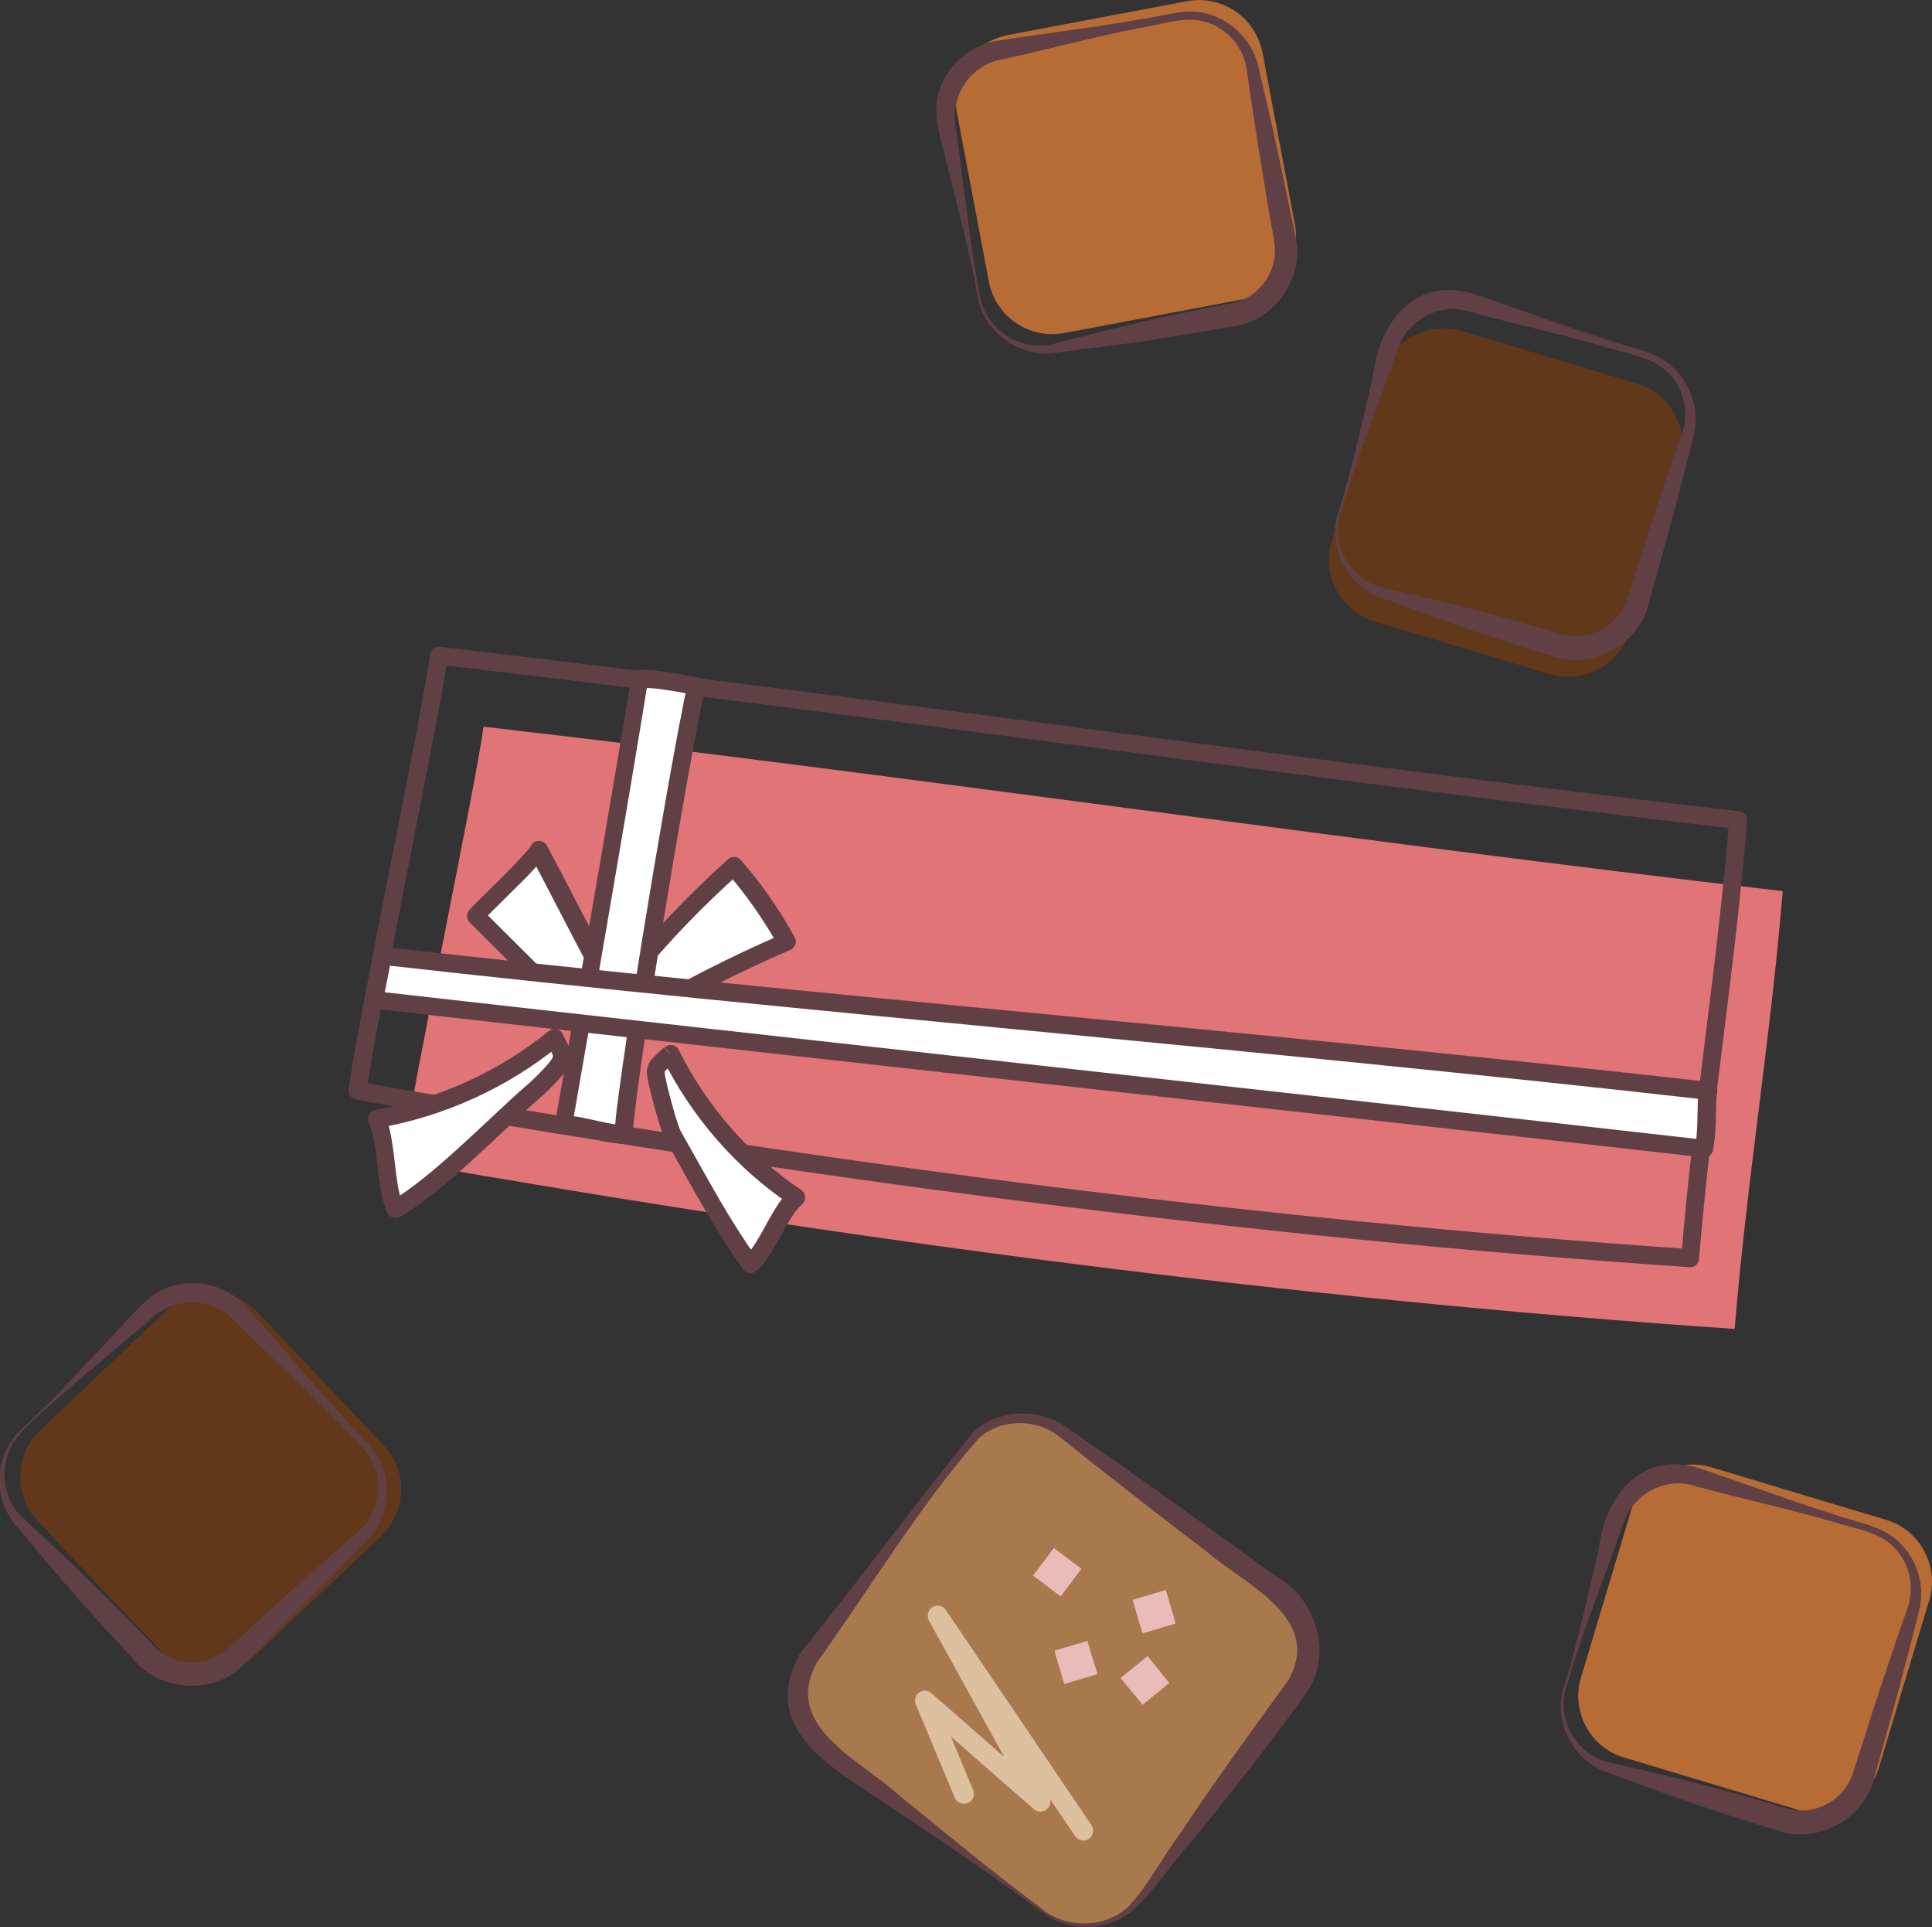 <svg xmlns="http://www.w3.org/2000/svg" id="_&#x30EC;&#x30A4;&#x30E4;&#x30FC;_2" data-name="&#x30EC;&#x30A4;&#x30E4;&#x30FC; 2" viewBox="0 0 65.1 64.93"><rect x="0" y="0" width="65.1" height="64.93" fill="#333333" stroke="none"/><defs><style>      .cls-1 {        fill: #e9bcba;      }      .cls-2 {        fill: #61381a;      }      .cls-3 {        fill: #fff;      }      .cls-4 {        fill: #b76b35;      }      .cls-5 {        fill: #604045;      }      .cls-6 {        fill: #a9794e;      }      .cls-7 {        fill: #ddc19f;      }      .cls-8 {        fill: #e17476;      }    </style></defs><g id="_&#x30ED;&#x30B4;G" data-name="&#x30ED;&#x30B4;G"><g><path class="cls-6" d="M35.16,64.4l-7.3-5.42c-1.05-.78-1.27-2.26-.49-3.31l5.14-6.93c.78-1.05,2.26-1.27,3.31-.49l7.3,5.42c1.05.78,1.27,2.26.49,3.31l-5.14,6.93c-.78,1.05-2.26,1.27-3.31.49h0Z"></path><path class="cls-5" d="M35.13,64.43c-1.68-1.26-3.43-2.41-5.17-3.59-1.78-1.22-4.46-2.54-3-5.14,2.02-2.51,3.85-4.99,5.85-7.48.84-.73,2.18-.82,3.12-.14,2.14,1.47,4.3,3.02,6.41,4.55,0,0,.64.46.64.46,1.34.73,1.94,2.56,1.08,3.89-1.27,1.76-2.53,3.37-3.87,5-.64.7-1.34,1.79-2.06,2.41-.86.69-2.16.7-3,.03h0ZM35.18,64.37c.84.61,2.08.57,2.83-.13.6-.61,1.27-1.83,1.8-2.54,1.15-1.73,2.42-3.47,3.61-5.11,1.15-2.08-1.41-3.17-2.75-4.31-1.67-1.27-3.32-2.56-4.96-3.87-.74-.61-1.94-.64-2.71.02-2.02,2.31-3.71,5.11-5.48,7.59-1.16,2.12,1.42,3.24,2.75,4.44,1.63,1.32,3.24,2.67,4.93,3.91h0Z"></path></g><path class="cls-7" d="M36.78,61.49c-1.64-2.42-3.27-4.84-4.91-7.25-.1-.15-.3-.19-.45-.1-.15.09-.2.29-.12.45,1.15,2.09,2.31,4.18,3.46,6.27l.29-.16.22-.25c-1.3-1.14-2.59-2.28-3.89-3.41-.12-.1-.29-.11-.41-.02-.13.09-.17.26-.11.4.44,1.05.87,2.09,1.31,3.14.07.17.27.25.44.18.17-.07.25-.27.18-.44-.44-1.05-.87-2.09-1.31-3.14l-.31.13-.22.25c1.3,1.14,2.59,2.28,3.89,3.41.12.11.3.11.43,0,.13-.1.16-.28.08-.42-1.15-2.09-2.31-4.18-3.46-6.27l-.29.16-.28.19c1.64,2.42,3.27,4.84,4.91,7.25.1.15.31.19.46.09.15-.1.19-.31.09-.46h0Z"></path><polygon class="cls-1" points="34.81 53.08 35.51 52.15 36.44 52.85 35.74 53.78 34.81 53.08 34.81 53.08"></polygon><polygon class="cls-1" points="38.5 55.02 38.17 53.9 39.28 53.57 39.61 54.69 38.5 55.02 38.5 55.02"></polygon><polygon class="cls-1" points="38.5 55.02 38.17 53.9 39.28 53.57 39.61 54.69 38.5 55.02 38.5 55.02"></polygon><polygon class="cls-1" points="35.86 56.73 35.53 55.61 36.64 55.28 36.98 56.4 35.86 56.73 35.86 56.73"></polygon><polygon class="cls-1" points="37.76 56.53 38.67 55.79 39.4 56.7 38.5 57.43 37.76 56.53 37.76 56.53"></polygon><g><path class="cls-8" d="M13.56,39.13c.19-1.8,2.58-13.22,2.73-14.65,14.47,1.67,29.31,3.87,43.78,5.54-.42,5.09-1.2,9.66-1.62,14.75-15-1.02-29.94-3.01-44.89-5.63h0Z"></path><path class="cls-5" d="M12.06,36.74l.3.03c.05-.43.23-1.48.48-2.83.38-2.02.91-4.7,1.36-7.01.23-1.16.43-2.22.59-3.06.16-.85.26-1.46.3-1.75l-.3-.03-.03.3c14.46,1.67,29.3,3.86,43.78,5.54l.03-.3-.3-.02c-.42,5.07-1.2,9.64-1.62,14.75l.3.02.02-.3c-14.99-1.02-29.91-3.01-44.86-5.63l-.05.3.3.03-.3-.03-.05.3c14.96,2.62,29.91,4.62,44.92,5.64.17.01.31-.11.32-.28.42-5.07,1.2-9.64,1.62-14.75.01-.16-.1-.31-.27-.33-14.46-1.67-29.3-3.86-43.78-5.54-.08,0-.16.01-.22.06-.06.05-.1.12-.11.2-.02.16-.07.5-.15.95-.28,1.58-.88,4.61-1.44,7.44-.28,1.41-.54,2.78-.75,3.89-.21,1.11-.35,1.96-.4,2.38-.02.16.09.3.25.33l.05-.3h0Z"></path><path class="cls-3" d="M20.27,32.67c-.87-1.64-1.24-2.4-2.11-4.04-.15.34-1.74,1.82-2.11,2.22,1.4,1.39,2.8,2.79,4.2,4.18.25-.51.54-1.38.02-2.36h0Z"></path><path class="cls-5" d="M20.27,32.67l.27-.14c-.86-1.64-1.24-2.4-2.11-4.04-.05-.1-.16-.17-.28-.16-.12,0-.22.07-.27.18h.01s-.01,0-.01,0h0s.01,0,.01,0h-.01s-.04.06-.1.13c-.2.24-.61.66-1.01,1.06-.2.2-.4.39-.56.55-.17.17-.3.3-.39.4-.11.12-.11.31,0,.42,1.4,1.39,2.8,2.79,4.2,4.18.07.07.17.1.26.08.1-.02.18-.08.22-.16.11-.21.22-.48.28-.81.11-.51.09-1.16-.27-1.83l-.27.14-.27.14c.28.54.29,1.01.21,1.42-.05.25-.14.48-.23.66l.27.13.21-.21c-1.4-1.39-2.8-2.79-4.2-4.18l-.21.21.22.21c.08-.09.25-.26.45-.46.3-.3.69-.68,1.02-1.01.16-.17.31-.33.43-.46.06-.07.11-.13.15-.19.04-.06.08-.11.11-.18l-.28-.12-.27.14c.86,1.64,1.24,2.4,2.11,4.04l.27-.14h0Z"></path><path class="cls-3" d="M18.7,34.95c-1.72,1.4-3.81,2.36-6,2.74.35.67.27,2.36.63,3.03,1.5-.88,3.33-2.82,4.64-3.96.24-.21.74-.7.9-.97.16-.27-.01-.44-.18-.83h0Z"></path><path class="cls-5" d="M18.7,34.95l-.19-.23c-1.68,1.37-3.72,2.3-5.86,2.67-.1.02-.18.08-.22.17-.04.09-.04.19,0,.28.06.12.12.32.17.57.07.37.11.84.17,1.28.06.44.13.85.29,1.18.04.07.11.13.19.15.08.02.17.01.24-.03.79-.46,1.63-1.18,2.44-1.92.81-.74,1.6-1.51,2.25-2.07.13-.11.32-.29.5-.48.18-.19.36-.39.46-.57.04-.07.08-.15.09-.23.02-.09.02-.18,0-.27-.02-.12-.07-.22-.12-.31-.05-.09-.09-.19-.14-.29-.04-.09-.11-.15-.21-.18-.09-.02-.19,0-.26.06l.19.23-.28.12c.08.18.15.31.19.4.02.04.03.07.03.09v.03s0,.02-.02.05c-.05.09-.21.28-.38.45-.17.18-.35.35-.46.44-.67.58-1.45,1.35-2.26,2.08-.8.73-1.63,1.43-2.34,1.85l.15.26.27-.14c-.06-.12-.12-.32-.17-.57-.07-.37-.11-.84-.17-1.28-.06-.44-.13-.85-.29-1.18l-.27.14.05.3c2.24-.39,4.37-1.36,6.13-2.8l-.19-.23-.28.12.28-.12h0Z"></path><path class="cls-3" d="M22.58,35.5c.97,1.96,2.45,3.64,4.23,4.84-.57.48-.97,1.77-1.54,2.24-.98-1.39-1.55-2.47-2.59-4.33-.15-.27-.54-1.75-.58-2.06-.04-.31.18-.4.48-.7h0Z"></path><path class="cls-5" d="M22.58,35.5l-.27.13c1,2.01,2.5,3.73,4.33,4.96l.17-.25-.19-.23c-.18.15-.33.34-.46.55-.2.31-.38.67-.56.98-.18.31-.36.58-.52.71l.19.23.25-.17c-.97-1.37-1.53-2.44-2.58-4.3,0,0-.03-.05-.05-.11-.08-.21-.2-.62-.3-1-.05-.19-.1-.37-.13-.52-.03-.15-.06-.27-.06-.31,0-.03,0-.05,0-.05v-.03s.07-.07.13-.12c.07-.06.16-.14.26-.24l-.21-.22-.27.13.27-.13-.21-.22c-.11.11-.21.19-.31.29-.05.05-.1.1-.15.17-.05.07-.08.15-.1.24-.02.08-.02.16,0,.25.01.11.04.26.09.45.07.29.16.65.26.97.05.16.09.31.14.44.04.13.08.23.13.31,1.04,1.85,1.62,2.95,2.61,4.35.05.07.12.11.21.13.08.01.17-.01.23-.07.18-.15.33-.34.46-.55.2-.31.38-.67.56-.98.18-.31.36-.58.52-.71.07-.06.11-.15.11-.25,0-.09-.05-.18-.13-.24-1.74-1.17-3.18-2.81-4.13-4.72-.04-.09-.13-.15-.22-.16-.1-.02-.19.02-.26.08l.21.22h0Z"></path><path class="cls-3" d="M21.21,32.86c1.07-1.31,2.25-2.54,3.51-3.67.68.79,1.28,1.64,1.78,2.56-1.73.74-3.41,1.6-5.02,2.56-.24-.32-.36-.73-.27-1.44h0Z"></path><path class="cls-5" d="M21.21,32.86l.23.19c1.06-1.3,2.23-2.52,3.48-3.63l-.2-.23-.23.2c.67.77,1.25,1.61,1.75,2.5l.27-.15-.12-.28c-1.74.75-3.43,1.61-5.06,2.57l.15.26.24-.18c-.1-.13-.16-.27-.21-.46-.04-.19-.05-.43,0-.76l-.3-.04.23.19-.23-.19-.3-.04c-.05.38-.04.69.02.96.06.27.17.5.31.69.09.13.27.16.4.08,1.61-.95,3.27-1.8,4.99-2.54.08-.03.14-.1.17-.18.03-.08.02-.17-.02-.24-.51-.93-1.12-1.81-1.82-2.61-.05-.06-.13-.1-.21-.1-.08,0-.16.02-.22.08-1.27,1.14-2.46,2.38-3.54,3.7-.04.04-.06.1-.07.15l.3.04h0Z"></path><path class="cls-3" d="M21.56,22.9c-.07.55-1.7,10.07-2.57,15.01.73.02,1.3.3,2.03.32-.04-1.19,2.23-14.69,2.47-15.09-.49-.1-1.6-.3-1.93-.24h0Z"></path><path class="cls-5" d="M21.56,22.9l-.3-.04c0,.06-.04.27-.09.59-.37,2.25-1.71,10.08-2.47,14.41-.02.09,0,.18.06.24.06.07.14.11.23.11.21,0,.41.04.62.08.22.05.45.1.69.15.22.05.46.08.72.09.08,0,.16-.03.22-.09.06-.06.09-.14.09-.22,0-.04,0-.14.01-.27.04-.48.17-1.44.34-2.63.53-3.58,1.5-9.32,1.92-11.37.04-.22.08-.39.11-.51.01-.06.03-.11.04-.14v-.03s.01,0,.01,0l-.15-.06.14.08v-.02s-.14-.06-.14-.06l.14.08c.05-.08.06-.19.02-.28-.04-.09-.12-.16-.22-.18h-.02c-.26-.06-.66-.13-1.04-.19-.19-.03-.38-.05-.54-.06-.17-.01-.3-.02-.44,0-.13.02-.23.13-.25.26l.3.04.05.3s.15,0,.29,0c.44.03,1.14.16,1.51.23h.02s.06-.29.06-.29l-.26-.16s-.03.06-.04.08c-.03.08-.05.16-.08.29-.03.13-.07.29-.1.48-.3,1.48-.88,4.8-1.38,7.89-.25,1.55-.48,3.03-.65,4.2-.08.58-.15,1.09-.2,1.48-.02.2-.04.36-.05.5-.01.14-.02.25-.01.33h.3s0-.31,0-.31c-.21,0-.41-.04-.62-.08-.22-.05-.45-.1-.69-.15-.22-.05-.46-.08-.72-.09v.3s.29.05.29.05c.43-2.47,1.06-6.09,1.58-9.16.26-1.53.5-2.93.67-3.98.09-.52.16-.96.21-1.28.05-.32.09-.53.1-.61l-.3-.04.05.3-.05-.3h0Z"></path><path class="cls-3" d="M12.87,32.2c14.05,1.59,29.64,2.85,44.68,4.55-.08.37-.01,1.31-.14,1.95-15.01-1.7-29.81-3.31-44.82-5.01.03-.1.29-1.4.28-1.49h0Z"></path><path class="cls-5" d="M12.87,32.2l-.03.3c14.05,1.59,29.64,2.85,44.68,4.55l.03-.3-.3-.06c-.03.13-.03.26-.04.42-.01.23-.01.51-.02.78-.01.27-.03.54-.07.75l.3.06.03-.3c-15.01-1.7-29.81-3.31-44.82-5.01l-.03.3.29.08s.01-.06.02-.1c0-.04.02-.1.04-.17.04-.21.1-.5.15-.75.02-.13.05-.24.06-.33,0-.04.01-.08.02-.12v-.05s0-.03,0-.06h-.3s-.03.31-.03.31l.03-.3h-.3s.23,0,.23,0h-.23s0,0,0,0h.23s-.23-.02-.23-.02h.02s-.02,0-.02,0h0s.02,0,.02,0h-.02s-.01.08-.03.17c-.05.27-.14.73-.2,1.02-.01.06-.02.12-.03.16v.05s-.01.01-.01.01h0s.05.02.05.02h-.05s0-.01,0-.01h.05s-.05,0-.05,0c-.02.09,0,.18.04.25.05.07.13.12.22.13,15.01,1.7,29.81,3.31,44.82,5.01.16.02.3-.09.33-.24.07-.36.09-.76.1-1.12,0-.18,0-.35.01-.5,0-.14.02-.26.03-.32.02-.08,0-.17-.05-.24s-.13-.11-.21-.12c-15.04-1.7-30.64-2.96-44.68-4.55-.09,0-.18.02-.24.08-.06.06-.1.15-.1.23h.3Z"></path></g><path class="cls-4" d="M33.32,9.49l-1.09-5.77c-.22-1.18.55-2.31,1.73-2.54L40,.04c1.18-.22,2.31.55,2.54,1.73l1.09,5.77c.22,1.18-.55,2.31-1.73,2.54l-6.04,1.14c-1.18.22-2.31-.55-2.54-1.73h0Z"></path><path class="cls-2" d="M44.87,18.23l1.69-5.62c.34-1.15,1.56-1.8,2.7-1.46l5.89,1.77c1.15.34,1.8,1.56,1.46,2.7l-1.69,5.63c-.34,1.15-1.56,1.8-2.7,1.46l-5.89-1.77c-1.15-.34-1.8-1.56-1.46-2.7h0Z"></path><path class="cls-2" d="M1.36,48.18l4.26-4.04c.87-.83,2.24-.79,3.07.08l4.23,4.46c.83.87.79,2.24-.08,3.07l-4.26,4.04c-.87.83-2.24.79-3.07-.08l-4.23-4.46c-.83-.87-.79-2.24.08-3.07h0Z"></path><path class="cls-4" d="M53.27,56.52l1.69-5.63c.34-1.15,1.56-1.8,2.7-1.46l5.89,1.77c1.15.34,1.8,1.56,1.46,2.7l-1.69,5.62c-.34,1.15-1.56,1.8-2.7,1.46l-5.89-1.77c-1.15-.34-1.8-1.55-1.46-2.7h0Z"></path><path class="cls-5" d="M32.95,10.01c-.28-1.55-.69-3.07-1.07-4.59-.19-.81-.52-1.66-.19-2.48.29-.86,1.16-1.48,2.01-1.58,1.55-.25,3.12-.42,4.66-.7.79-.09,1.58-.43,2.38-.18.8.24,1.47.91,1.66,1.76.36,1.53.71,3.06,1.02,4.6l.24,1.16c.32,1.38-.78,2.87-2.16,3-1.55.28-3.09.53-4.66.72l-1.17.15c-1.22.25-2.53-.65-2.73-1.87h0ZM33.03,10c.21,1.17,1.47,1.92,2.59,1.55,0,0,1.14-.29,1.14-.29,1.52-.39,3.06-.72,4.6-1.02,1.03-.12,1.74-1.1,1.58-2.09-.34-1.92-.66-3.88-.93-5.81-.1-.7-.62-1.37-1.33-1.58-.71-.25-1.49.06-2.26.18-1.54.3-3.06.71-4.6,1.05-1.07.15-1.77,1.17-1.63,2.19,0,0,.16,1.17.16,1.17.2,1.56.38,3.12.68,4.67h0Z"></path><path class="cls-5" d="M45.1,17.26c.46-1.5.8-3.04,1.16-4.57.21-1.88,1.47-3.44,3.48-2.76,1.49.5,2.96,1.06,4.46,1.53.75.28,1.6.35,2.2.94.6.58.89,1.48.66,2.32-.38,1.52-.78,3.04-1.21,4.55l-.32,1.14c-.35,1.37-2.01,2.19-3.3,1.67-1.5-.46-2.99-.95-4.47-1.5l-1.11-.41c-1.2-.34-1.95-1.74-1.56-2.91h0ZM45.17,17.28c-.35,1.14.42,2.38,1.59,2.56,0,0,1.15.27,1.15.27,1.53.35,3.05.77,4.56,1.21.97.36,2.05-.17,2.36-1.13,0,0,.36-1.12.36-1.12.47-1.5.97-2.99,1.49-4.47.23-.67.08-1.5-.45-2.02-.51-.55-1.35-.64-2.09-.88-1.51-.44-3.05-.77-4.56-1.18-1.02-.36-2.11.22-2.46,1.19,0,0-.4,1.11-.4,1.11-.54,1.48-1.1,2.95-1.54,4.46h0Z"></path><path class="cls-5" d="M.72,48.16c1.15-1.07,2.2-2.24,3.28-3.38.57-.6,1.11-1.34,1.98-1.5.88-.22,1.87.17,2.41.84,1.05,1.17,2.04,2.4,3.11,3.54.51.62,1.21,1.1,1.44,1.91.23.8.03,1.73-.58,2.34-1.09,1.13-2.19,2.25-3.32,3.35l-.84.83c-.99,1.02-2.83.9-3.7-.19-1.07-1.15-2.13-2.31-3.13-3.52l-.76-.91c-.87-.89-.83-2.48.1-3.3h0ZM.77,48.22c-.87.81-.81,2.27.1,3.01,0,0,.86.8.86.8,1.16,1.07,2.26,2.18,3.35,3.31.66.8,1.87.87,2.61.19,1.43-1.32,2.91-2.66,4.38-3.93.54-.46.81-1.26.61-1.98-.17-.73-.85-1.22-1.38-1.8-1.09-1.13-2.26-2.19-3.37-3.29-.7-.82-1.94-.86-2.73-.19,0,0-.9.76-.9.76-1.2,1.02-2.42,2.01-3.55,3.1h0Z"></path><path class="cls-5" d="M52.7,56.82c.46-1.5.8-3.04,1.16-4.57.21-1.88,1.47-3.44,3.48-2.76,1.49.5,2.96,1.06,4.46,1.53.75.28,1.6.35,2.2.94.6.58.89,1.48.66,2.32-.38,1.52-.78,3.04-1.21,4.55l-.32,1.14c-.35,1.37-2.01,2.19-3.3,1.68-1.5-.46-2.99-.95-4.47-1.5l-1.11-.41c-1.2-.34-1.95-1.74-1.56-2.91h0ZM52.77,56.84c-.35,1.14.42,2.38,1.59,2.56,0,0,1.15.27,1.15.27,1.53.35,3.05.77,4.56,1.21.97.36,2.05-.17,2.36-1.13,0,0,.36-1.12.36-1.12.47-1.5.97-2.99,1.49-4.47.23-.67.08-1.5-.45-2.02-.51-.55-1.35-.64-2.09-.88-1.51-.44-3.05-.77-4.56-1.18-1.02-.36-2.11.22-2.46,1.19,0,0-.4,1.11-.4,1.11-.54,1.48-1.1,2.95-1.54,4.46h0Z"></path></g></svg>